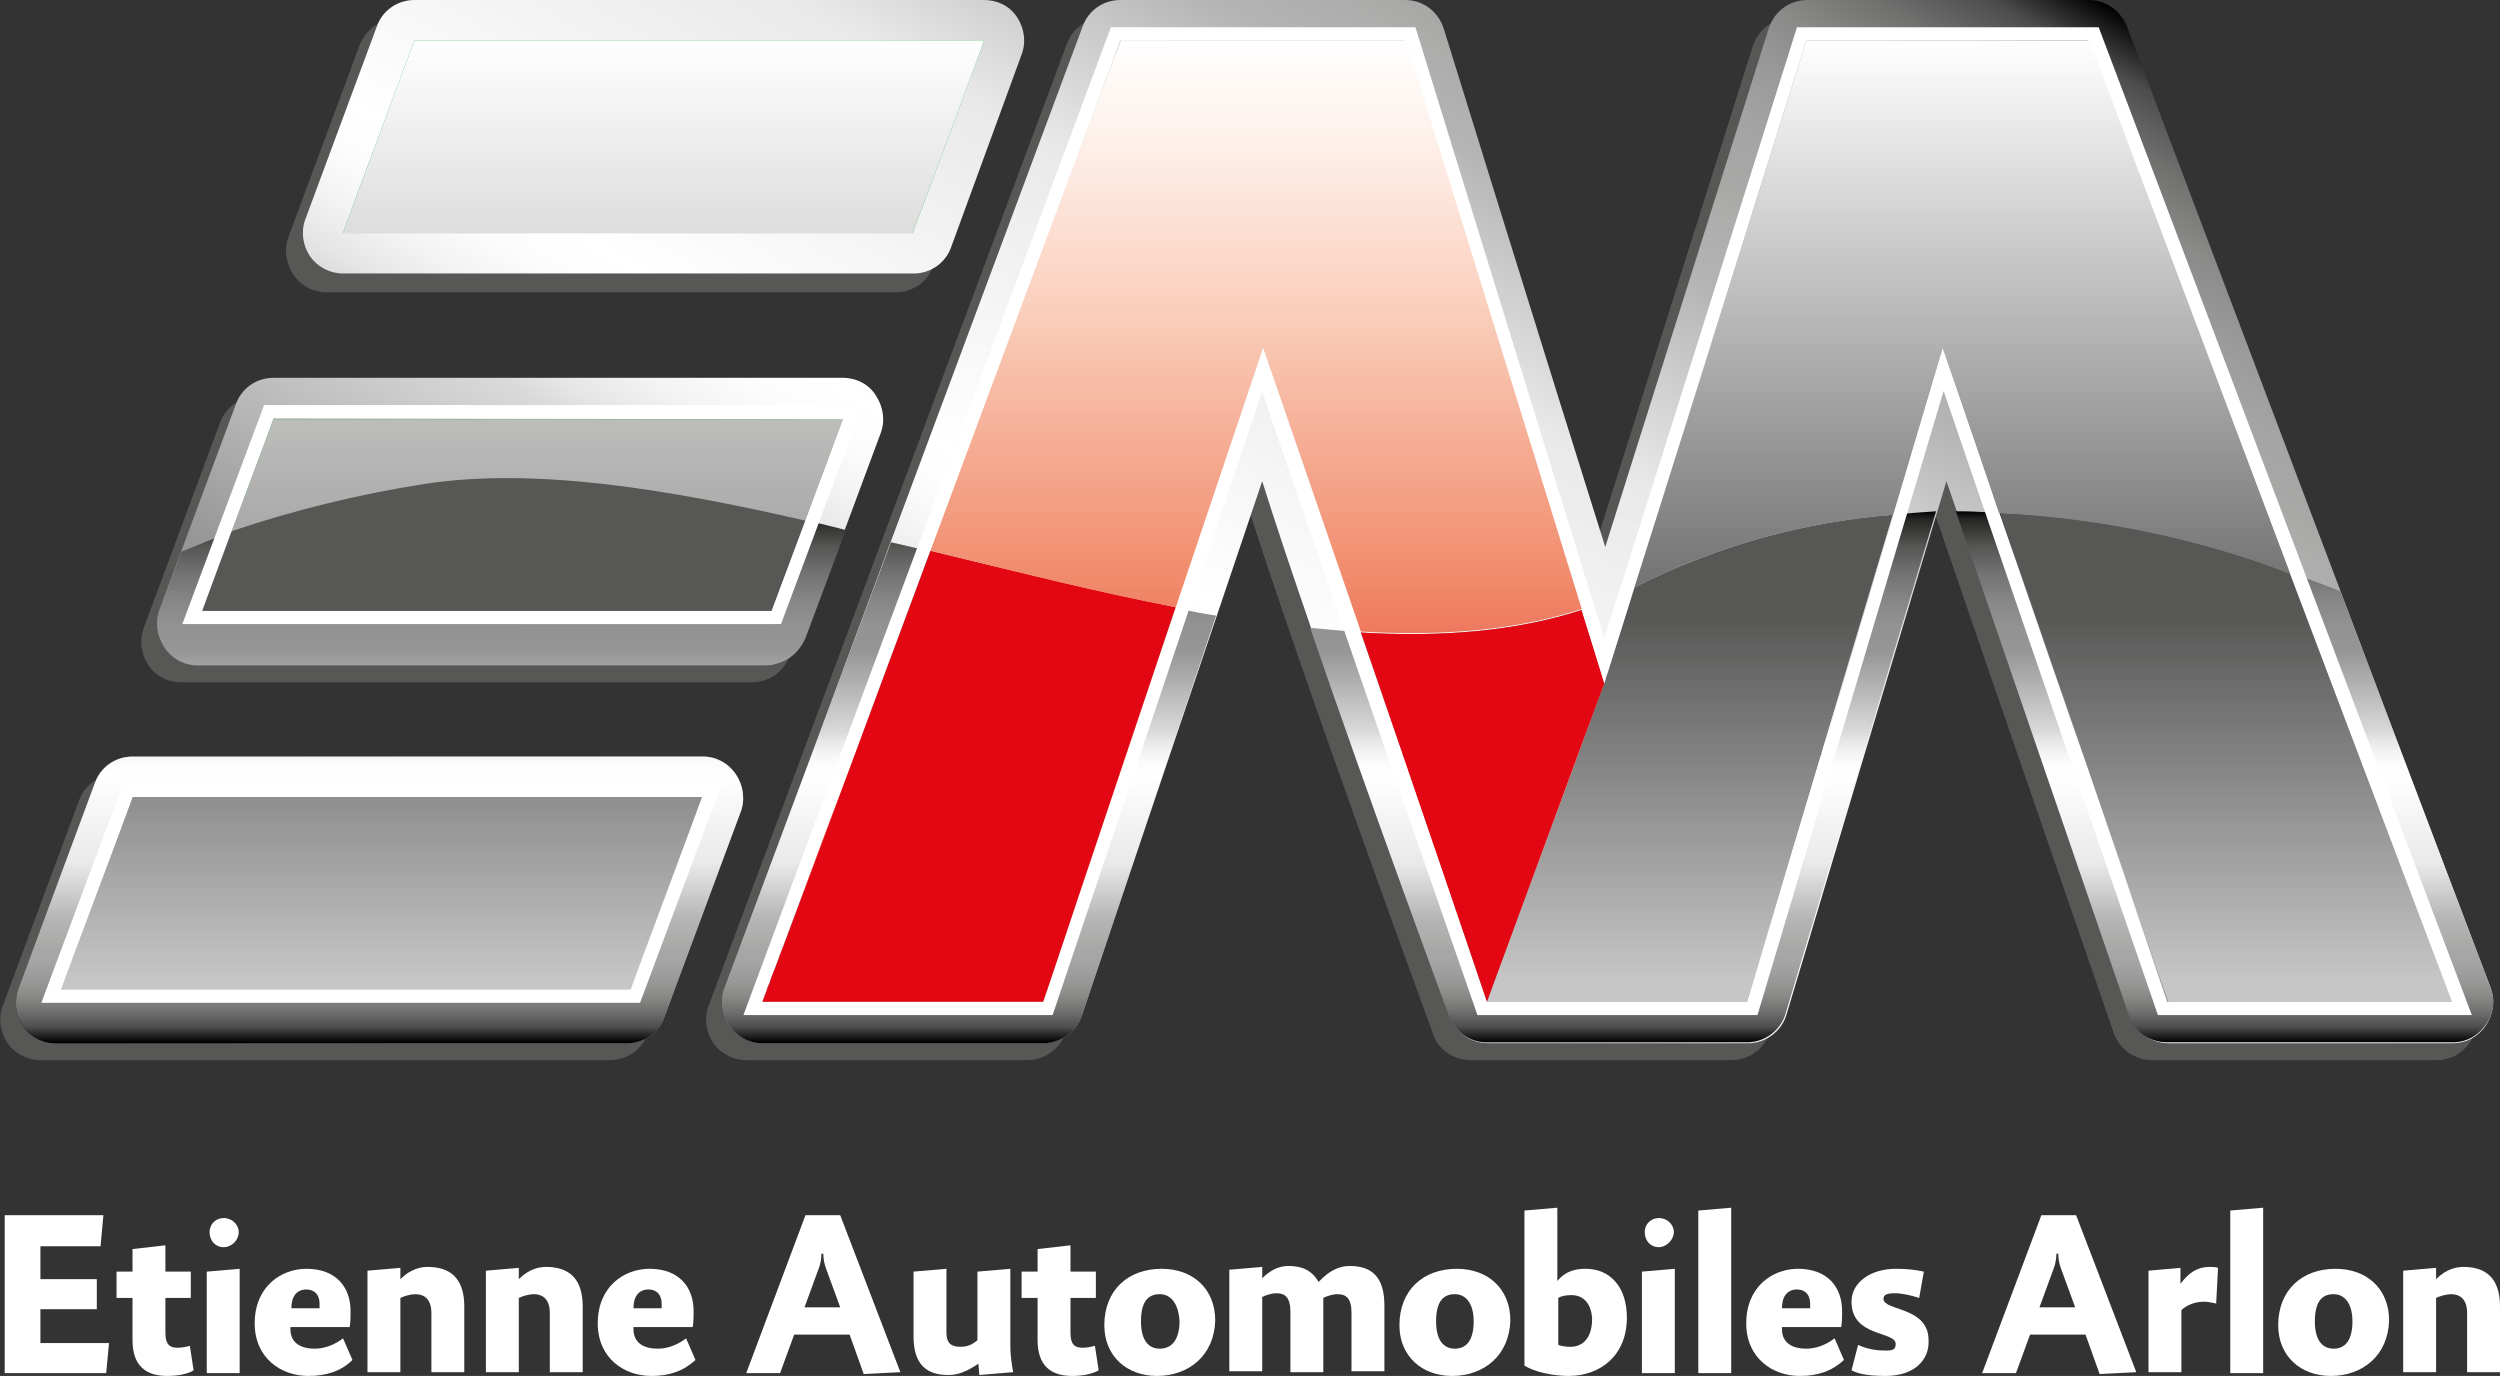 <?xml version="1.0" encoding="utf-8"?>
<!-- Generator: Adobe Illustrator 25.1.0, SVG Export Plug-In . SVG Version: 6.00 Build 0)  -->
<svg version="1.1" id="Calque_1" xmlns="http://www.w3.org/2000/svg" xmlns:xlink="http://www.w3.org/1999/xlink" x="0px" y="0px"
	 viewBox="0 0 266 146.4" style="enable-background:new 0 0 266 146.4;" xml:space="preserve">
<rect x="0" y="0" width="266" height="146.4" fill="#333333" stroke="none"/>
<style type="text/css">
	.st0{fill:#575756;}
	.st1{fill:url(#SVGID_1_);}
	.st2{fill:#13A538;enable-background:new    ;}
	.st3{fill:url(#SVGID_2_);enable-background:new    ;}
	.st4{fill:url(#SVGID_3_);enable-background:new    ;}
	.st5{fill:url(#SVGID_4_);}
	.st6{fill:url(#SVGID_5_);enable-background:new    ;}
	.st7{fill:#E30613;enable-background:new    ;}
	.st8{fill:#FFFFFF;}
	.st9{fill:url(#SVGID_6_);enable-background:new    ;}
	.st10{fill:url(#SVGID_7_);}
</style>
<g>
	<g>
		<path class="st0" d="M117.5,1.9c-1.8,0-3.4,1.1-4,2.8L75.4,107c-0.5,1.3-0.3,2.8,0.5,4c0.8,1.1,2.1,1.8,3.5,1.8h29.9
			c1.8,0,3.5-1.2,4.1-2.9c0,0,13.4-40,19.1-56.9c5.3,17,19.9,56.8,19.9,56.8c0.5,1.8,2.2,3,4.1,3h27.7c1.9,0,3.6-1.2,4.1-3.1
			c0,0,11.9-39.7,17-56.7c5.8,17,19.6,56.9,19.6,56.9c0.6,1.7,2.2,2.9,4.1,2.9h30.3c1.4,0,2.7-0.7,3.5-1.9c0.8-1.1,1-2.6,0.5-4
			L224.6,4.7c-0.6-1.7-2.3-2.8-4-2.8h-30c-1.9,0-3.5,1.2-4.1,3c0,0-12,38.1-17.4,55.2C163.7,43,152,5,152,5
			c-0.6-1.8-2.2-3.1-4.1-3.1H117.5z"/>
		<path class="st0" d="M38.3,4.7l-7.6,20.5c-0.5,1.3-0.3,2.8,0.5,4c0.8,1.2,2.1,1.9,3.5,1.9h60.6c1.8,0,3.4-1.1,4-2.8l7.6-20.5
			c0.5-1.3,0.3-2.8-0.5-4c-0.8-1.1-2.1-1.8-3.5-1.8l-60.6,0C40.6,1.9,39,3.1,38.3,4.7z M27.4,42.2c-1.8,0-3.4,1.1-4,2.8l-8.1,21.8
			c-0.5,1.3-0.3,2.8,0.5,4c0.8,1.2,2.1,1.8,3.6,1.8h60.6c1.8,0,3.4-1.1,4-2.8L92.1,48c0.5-1.3,0.3-2.8-0.5-4
			c-0.8-1.1-2.1-1.8-3.5-1.8H27.4z M12.4,82.4c-1.8,0-3.4,1.1-4,2.8L0.3,107c-0.5,1.3-0.3,2.8,0.5,4c0.8,1.1,2.1,1.8,3.5,1.8h60.6
			c1.8,0,3.4-1.1,4-2.8l8.1-21.8c0.5-1.3,0.3-2.8-0.5-4c-0.8-1.1-2.1-1.8-3.5-1.8H12.4z"/>
	</g>
	
		<linearGradient id="SVGID_1_" gradientUnits="userSpaceOnUse" x1="398.399" y1="-16.843" x2="501.074" y2="160.996" gradientTransform="matrix(-1 0 0 1 592.653 0)">
		<stop  offset="0" style="stop-color:#000000"/>
		<stop  offset="2.864869e-02" style="stop-color:#4E4D4D"/>
		<stop  offset="5.834438e-02" style="stop-color:#70706F"/>
		<stop  offset="8.840850e-02" style="stop-color:#8A8A89"/>
		<stop  offset="0.119" style="stop-color:#9B9A9A"/>
		<stop  offset="0.149" style="stop-color:#A5A4A4"/>
		<stop  offset="0.18" style="stop-color:#A8A8A7"/>
		<stop  offset="0.192" style="stop-color:#ACACAB"/>
		<stop  offset="0.23" style="stop-color:#B4B4B4"/>
		<stop  offset="0.337" style="stop-color:#E9E9E9"/>
		<stop  offset="0.5" style="stop-color:#FFFFFF"/>
		<stop  offset="0.523" style="stop-color:#FCFCFC"/>
		<stop  offset="0.547" style="stop-color:#F3F3F3"/>
		<stop  offset="0.571" style="stop-color:#E5E5E5"/>
		<stop  offset="0.584" style="stop-color:#DADADA"/>
		<stop  offset="0.736" style="stop-color:#979696"/>
		<stop  offset="0.781" style="stop-color:#939392"/>
		<stop  offset="0.83" style="stop-color:#888787"/>
		<stop  offset="0.881" style="stop-color:#747373"/>
		<stop  offset="0.933" style="stop-color:#565655"/>
		<stop  offset="0.986" style="stop-color:#242423"/>
		<stop  offset="1" style="stop-color:#000000"/>
	</linearGradient>
	<path class="st1" d="M77.1,105.1c-0.5,1.3-0.3,2.8,0.5,4c0.8,1.2,2.1,1.9,3.5,1.9H111c1.8,0,3.5-1.2,4.1-2.9c0,0,13.5-40,19.2-56.9
		c5.3,17,19.9,56.8,19.9,56.8c0.6,1.8,2.2,3,4.1,3h27.7c1.9,0,3.6-1.3,4.1-3.1c0,0,11.9-39.7,17-56.7c5.8,16.9,19.6,56.9,19.6,56.9
		c0.6,1.8,2.2,2.9,4.1,2.9H261c1.4,0,2.7-0.7,3.5-1.9c0.8-1.2,1-2.6,0.5-4L226.3,2.8c-0.7-1.7-2.3-2.8-4-2.8h-30
		c-1.9,0-3.5,1.2-4.1,3c0,0-12,38.1-17.4,55.2C165.4,41.1,153.6,3,153.6,3c-0.6-1.8-2.2-3-4.1-3h-30.3c-1.8,0-3.4,1.1-4,2.8
		L77.1,105.1z M89.7,40.2H29.1c-1.8,0-3.4,1.1-4,2.8l-8.1,21.8c-0.5,1.3-0.3,2.8,0.5,4c0.8,1.2,2.1,1.9,3.5,1.9h60.6
		c1.8,0,3.4-1.1,4-2.8l8.1-21.8c0.5-1.3,0.3-2.8-0.5-4C92.5,40.9,91.1,40.2,89.7,40.2z M2.4,109.1c0.8,1.2,2.1,1.9,3.6,1.9h60.7
		c1.8,0,3.4-1.1,4-2.8l8.1-21.8c0.5-1.3,0.3-2.8-0.5-4c-0.8-1.2-2.1-1.9-3.5-1.9H14.1c-1.8,0-3.4,1.1-4,2.8l-8.1,21.8
		C1.5,106.4,1.6,107.9,2.4,109.1z M108.7,5.8c0.5-1.3,0.3-2.8-0.5-4c-0.8-1.2-2.1-1.8-3.5-1.8L44.1,0c-1.8,0-3.4,1.1-4,2.8
		l-7.6,20.5c-0.5,1.3-0.3,2.8,0.5,4c0.8,1.1,2.1,1.8,3.5,1.8h60.7c1.8,0,3.4-1.1,4-2.8L108.7,5.8z"/>
	<path class="st2" d="M89.7,44.6H29.1c-0.3,0.8-7.5,20.1-8.1,21.8h60.6C81.9,65.5,89.1,46.3,89.7,44.6z M97.1,24.8
		c0.3-0.8,7-18.7,7.6-20.5c-2,0-60.3,0-60.6,0c-0.3,0.8-7,18.7-7.6,20.5H97.1z M6,106.6h60.7c0.3-0.9,7.4-20.1,8.1-21.8H14.1
		C13.8,85.7,6.6,104.9,6,106.6z"/>
	
		<linearGradient id="SVGID_2_" gradientUnits="userSpaceOnUse" x1="537.302" y1="106.606" x2="537.302" y2="4.307" gradientTransform="matrix(-1 0 0 1 592.653 0)">
		<stop  offset="0.258" style="stop-color:#878787"/>
		<stop  offset="0.374" style="stop-color:#969696"/>
		<stop  offset="0.604" style="stop-color:#BCBCBB"/>
		<stop  offset="0.925" style="stop-color:#F2F2F2"/>
		<stop  offset="1" style="stop-color:#FFFFFF"/>
	</linearGradient>
	<path class="st3" d="M89.7,44.6H29.1c-0.3,0.8-7.5,20.1-8.1,21.8h60.6C81.9,65.5,89.1,46.3,89.7,44.6z M97.1,24.8
		c0.3-0.8,7-18.7,7.6-20.5c-2,0-60.3,0-60.6,0c-0.3,0.8-7,18.7-7.6,20.5H97.1z M6,106.6h60.7c0.3-0.9,7.4-20.1,8.1-21.8H14.1
		C13.8,85.7,6.6,104.9,6,106.6z"/>
	<linearGradient id="SVGID_3_" gradientUnits="userSpaceOnUse" x1="45.85" y1="47.946" x2="45.85" y2="104.401">
		<stop  offset="0.309" style="stop-color:#575756"/>
		<stop  offset="1" style="stop-color:#C6C6C6"/>
	</linearGradient>
	<path class="st4" d="M6,106.6h60.7c0.3-0.9,7.4-20.1,8.1-21.8H14.1C13.8,85.7,6.6,104.9,6,106.6z M21,66.4h60.6
		c0.2-0.5,2.1-5.7,4.1-11c-14.8-3.4-28.9-5.7-40.6-3.9c-7,1.1-13.9,2.8-20.4,5C22.9,61.1,21.3,65.6,21,66.4z"/>
	
		<linearGradient id="SVGID_4_" gradientUnits="userSpaceOnUse" x1="459.178" y1="110.913" x2="459.178" y2="54.396" gradientTransform="matrix(-1 0 0 1 592.653 0)">
		<stop  offset="0" style="stop-color:#000000"/>
		<stop  offset="2.864869e-02" style="stop-color:#4E4D4D"/>
		<stop  offset="5.834438e-02" style="stop-color:#70706F"/>
		<stop  offset="8.840850e-02" style="stop-color:#8A8A89"/>
		<stop  offset="0.119" style="stop-color:#9B9A9A"/>
		<stop  offset="0.149" style="stop-color:#A5A4A4"/>
		<stop  offset="0.18" style="stop-color:#A8A8A7"/>
		<stop  offset="0.192" style="stop-color:#ACACAB"/>
		<stop  offset="0.23" style="stop-color:#B4B4B4"/>
		<stop  offset="0.337" style="stop-color:#E9E9E9"/>
		<stop  offset="0.5" style="stop-color:#FFFFFF"/>
		<stop  offset="0.523" style="stop-color:#FCFCFC"/>
		<stop  offset="0.547" style="stop-color:#F3F3F3"/>
		<stop  offset="0.571" style="stop-color:#E5E5E5"/>
		<stop  offset="0.584" style="stop-color:#DADADA"/>
		<stop  offset="0.736" style="stop-color:#979696"/>
		<stop  offset="0.781" style="stop-color:#939392"/>
		<stop  offset="0.83" style="stop-color:#888787"/>
		<stop  offset="0.881" style="stop-color:#747373"/>
		<stop  offset="0.933" style="stop-color:#565655"/>
		<stop  offset="0.986" style="stop-color:#242423"/>
		<stop  offset="1" style="stop-color:#000000"/>
	</linearGradient>
	<path class="st5" d="M144.8,67.3c0,0-2.2-0.2-5.4-0.5c6.3,18.4,14.7,41.1,14.7,41.1c0.6,1.8,2.2,3,4.1,3h27.7
		c1.9,0,3.6-1.3,4.1-3.1c0,0,10.5-35,16-53.4c-1.5,0.1-3,0.2-4.6,0.4c-8.8,0.7-18.2,3-27.5,7.7c-1.9,6.1-3.2,10.2-3.2,10.2
		s-0.9-3-2.4-7.8C161.2,67.2,153.3,67.8,144.8,67.3z M212.7,54.6c0,0-1.9-0.2-4.6-0.2c6.3,18.3,18.4,53.6,18.4,53.6
		c0.6,1.8,2.2,2.9,4.1,2.9H261c1.4,0,2.7-0.7,3.5-1.9c0.5-0.7,0.8-1.6,0.8-2.4l0,0c0-0.5-0.1-1-0.3-1.5l-16-42.2
		C249,62.9,230.6,55.3,212.7,54.6z M85.7,67.9l4.3-11.5c-1.9-0.5-3.6-0.9-4.2-1c-2,5.3-3.9,10.5-4.1,11H21c0.3-0.8,1.9-5.3,3.7-9.9
		c0,0-2.4,1-5.4,2.2l-2.3,6.2c-0.5,1.3-0.3,2.8,0.5,4c0.8,1.2,2.1,1.9,3.5,1.9h60.6C83.4,70.7,85,69.5,85.7,67.9z M77.1,105.1
		c-0.5,1.3-0.3,2.8,0.5,4c0.8,1.2,2.1,1.9,3.5,1.9H111c1.8,0,3.5-1.2,4.1-2.9c0,0,8-23.9,14.3-42.6c-1.4-0.2-2.9-0.5-4.3-0.8
		c-8.6-1.7-17.4-3.9-26.1-6c0,0-1.9-0.5-4.2-1L77.1,105.1z M2.4,109.1c0.8,1.2,2.1,1.9,3.6,1.9h60.7c1.8,0,3.4-1.1,4-2.8l8.1-21.8
		c0.5-1.3,0.3-2.8-0.5-4c-0.8-1.2-2.1-1.9-3.5-1.9H14.1c-1.8,0-3.4,1.1-4,2.8l-8.1,21.8C1.5,106.4,1.6,107.9,2.4,109.1z M6,106.6
		c0.6-1.7,7.8-20.9,8.1-21.8h60.7c-0.6,1.7-7.8,20.9-8.1,21.8H6z"/>
	<linearGradient id="SVGID_5_" gradientUnits="userSpaceOnUse" x1="209.59" y1="47.949" x2="209.59" y2="104.4">
		<stop  offset="0.309" style="stop-color:#575756"/>
		<stop  offset="1" style="stop-color:#C6C6C6"/>
	</linearGradient>
	<path class="st6" d="M170.7,72.7l-12.5,33.9h27.7c0.2-0.7,9.4-31.4,15.5-51.8c-8.8,0.7-18.2,3-27.5,7.7
		C172,68.6,170.7,72.7,170.7,72.7z M243.8,61.1c0,0-13.2-5.8-31-6.5c7,20.4,17.7,51.4,17.9,52H261
		C260.6,105.7,252.5,84.2,243.8,61.1z"/>
	<path class="st7" d="M81.1,106.6H111c0.2-0.5,7.7-22.8,14.1-42c-8.6-1.7-17.4-3.9-26.1-6C90.1,82.6,81.5,105.7,81.1,106.6z
		 M144.8,67.3c6,17.6,12.6,36.8,13.4,39.3l12.5-33.9c0,0-0.9-3-2.4-7.8C161.2,67.2,153.3,67.8,144.8,67.3z"/>
	<path class="st8" d="M13.1,83.4l-8.7,23.3h63.7l8.7-23.3l-63.2,0H13.1z M74.7,84.8c-0.6,1.7-7.3,19.6-7.6,20.5c-1,0-58.7,0-60.6,0
		c0.6-1.7,7.3-19.6,7.6-20.5C14.4,84.8,72.8,84.8,74.7,84.8z"/>
	<path class="st8" d="M28.1,43.1l-8.7,23.3h63.7l8.7-23.3l-63.2,0H28.1z M89.7,44.6c-0.6,1.7-7.3,19.6-7.6,20.4c-1,0-58.7,0-60.6,0
		c0.6-1.7,7.3-19.6,7.6-20.5C29.4,44.5,87.8,44.6,89.7,44.6z"/>
	<path class="st8" d="M118.2,2.9L79.1,108H112c0,0,21-62.4,22.3-66.4c1.2,4,22.9,66.4,22.9,66.4H187c0,0,18.6-62.4,19.8-66.4
		c1.3,3.9,22.8,66.4,22.8,66.4H263L223.3,2.9h-32.1c0,0-19.2,61-20.5,65c-1.3-4.1-20.1-65-20.1-65h-31.9H118.2z M149.5,4.3
		c0.3,1,21.2,68.4,21.2,68.4s21.2-67.4,21.5-68.4c1,0,29.1,0,30,0c0.3,0.9,38,100.4,38.7,102.3c-1.9,0-29.4,0-30.3,0
		c-0.3-1-23.9-69.6-23.9-69.6s-20.5,68.6-20.8,69.6c-1,0-26.7,0-27.7,0c-0.3-1-23.8-69.6-23.8-69.6s-23.1,68.6-23.4,69.6
		c-1,0-28,0-29.9,0c0.7-1.9,37.8-101.4,38.1-102.3C120.1,4.3,148.5,4.3,149.5,4.3z"/>
	
		<linearGradient id="SVGID_6_" gradientUnits="userSpaceOnUse" x1="385.39" y1="106.497" x2="385.39" y2="4.307" gradientTransform="matrix(-1 0 0 1 592.653 0)">
		<stop  offset="0.32" style="stop-color:#575756"/>
		<stop  offset="1" style="stop-color:#FFFFFF"/>
	</linearGradient>
	<path class="st9" d="M230.6,106.5c0-0.2-0.2-0.5-0.3-0.9C230.4,106,230.6,106.3,230.6,106.5z M192.7,83.9c0.3-1.1,0.7-2.3,1-3.5
		C193.4,81.6,193,82.8,192.7,83.9z M193.7,80.4c0-0.1,0.1-0.3,0.1-0.4C193.8,80.1,193.8,80.3,193.7,80.4z M173.4,64.1
		c0.2-0.5,0.3-1.1,0.5-1.6l0,0C173.7,63.1,173.6,63.6,173.4,64.1z M192.2,4.3C192,5,179.9,43.6,173.9,62.5c9.2-4.7,18.7-7,27.5-7.7
		c-2.3,7.7-5,16.8-7.5,25.2c5.9-19.6,12.8-43,12.8-43s2.6,7.5,6,17.6c17.8,0.8,31,6.5,31,6.5C233.5,34,222.5,4.8,222.3,4.3H192.2z
		 M170.8,72.5c0-0.2,0.2-0.5,0.3-1C170.9,72,170.8,72.3,170.8,72.5z M172.5,66.9c-0.5,1.6-0.9,2.9-1.2,3.9
		C171.6,69.9,172,68.5,172.5,66.9z"/>
	
		<linearGradient id="SVGID_7_" gradientUnits="userSpaceOnUse" x1="467.873" y1="106.606" x2="467.873" y2="4.307" gradientTransform="matrix(-1 0 0 1 592.653 0)">
		<stop  offset="7.865200e-02" style="stop-color:#E30613"/>
		<stop  offset="0.103" style="stop-color:#E41B18"/>
		<stop  offset="0.441" style="stop-color:#F18B6C"/>
		<stop  offset="0.713" style="stop-color:#FACDBA"/>
		<stop  offset="0.905" style="stop-color:#FEF2EC"/>
		<stop  offset="1" style="stop-color:#FFFFFF"/>
	</linearGradient>
	<path class="st10" d="M83.7,99.7c1.7-4.5,4-10.9,6.8-18.2C87.8,88.8,85.4,95.2,83.7,99.7z M90.5,81.4c2.6-7,5.5-14.9,8.5-22.8l0,0
		C96,66.5,93.1,74.4,90.5,81.4z M99,58.6c8.7,2.1,17.5,4.4,26.1,6c-6.5,19.2-14,41.5-14.1,42c0.3-1,23.4-69.6,23.4-69.6
		s12.5,36.2,19.4,56.5c-2.6-7.5-5.8-17.1-9-26.3c8.5,0.5,16.4-0.1,23.5-2.4c-5.5-17.8-18.5-59.8-18.7-60.5h-30.3
		C119,4.8,108.8,32.2,99,58.6z M154.2,94.7c-0.1-0.4-0.3-0.8-0.4-1.2C153.9,93.9,154.1,94.4,154.2,94.7z M81.3,106.2
		c0.1-0.2,0.2-0.5,0.3-0.8C81.5,105.7,81.3,106,81.3,106.2z M81.8,104.7c-0.1,0.3-0.2,0.5-0.3,0.7C81.7,105.1,81.8,104.9,81.8,104.7
		z M82.5,102.9c-0.2,0.6-0.4,1.2-0.6,1.7C82,104.2,82.2,103.6,82.5,102.9z M83.4,100.5c-0.2,0.5-0.4,1.1-0.6,1.5
		C83,101.5,83.2,101,83.4,100.5z"/>
	<g>
		<path class="st8" d="M11.3,146.1H0.5v-16.8H11l-0.3,3.3H4.3v3.5h6v3.2h-6v3.6h7.3L11.3,146.1z"/>
		<path class="st8" d="M17.8,146.4c-2.3,0-3.7-1.1-3.7-3.8v-4.5h-1.7v-2.8h1.7v-2.4l3.5-0.4v2.8h2.7v2.8h-2.7v3.7
			c0,1.2,0.4,1.6,1.3,1.6c0.5,0,0.9-0.1,1.3-0.2l0.4,2.6C20,146.2,18.9,146.4,17.8,146.4z"/>
		<path class="st8" d="M22,146.1v-10.8l3.5-0.3v11.1H22z M23.8,132.7c-0.9,0-1.5-0.7-1.5-1.6s0.7-1.5,1.5-1.5c0.9,0,1.6,0.7,1.6,1.5
			S24.7,132.7,23.8,132.7z"/>
		<path class="st8" d="M32.8,146.4c-2.9,0-5.7-1.9-5.7-5.6c0-3.9,2.8-5.8,5.5-5.8c3.2,0,4.7,2,4.7,4.5c0,0.4,0,1.3-0.1,1.7h-6.3
			c0,0.1,0,0.2,0,0.2c0,1.5,1.1,2.1,2.6,2.1c1,0,2.1-0.4,3-1.1l1,2.3C36.3,145.9,34.7,146.4,32.8,146.4z M34,138.7
			c0-0.9-0.5-1.5-1.4-1.5c-1,0-1.6,0.7-1.6,2h3V138.7z"/>
		<path class="st8" d="M45.9,146.1v-6.4c0-1.6-0.9-2-1.7-2c-0.5,0-1.2,0.2-1.6,0.4v7.9h-3.5v-10.8l3.5-0.3v1.2
			c1.1-1.1,2.2-1.3,2.9-1.3c2.3,0,3.9,1.1,3.9,4.2v7H45.9z"/>
		<path class="st8" d="M58.5,146.1v-6.4c0-1.6-0.9-2-1.7-2c-0.5,0-1.2,0.2-1.6,0.4v7.9h-3.5v-10.8l3.5-0.3v1.2
			c1.1-1.1,2.2-1.3,2.9-1.3c2.3,0,3.9,1.1,3.9,4.2v7H58.5z"/>
		<path class="st8" d="M69.3,146.4c-2.9,0-5.7-1.9-5.7-5.6c0-3.9,2.8-5.8,5.5-5.8c3.2,0,4.7,2,4.7,4.5c0,0.4,0,1.3-0.1,1.7h-6.3
			c0,0.1,0,0.2,0,0.2c0,1.5,1.1,2.1,2.6,2.1c1,0,2.1-0.4,3-1.1l1,2.3C72.7,145.9,71.2,146.4,69.3,146.4z M70.4,138.7
			c0-0.9-0.5-1.5-1.4-1.5c-1,0-1.6,0.7-1.6,2h3V138.7z"/>
		<path class="st8" d="M91.9,146.2l-1.5-4.2h-5.9l-1.5,4.1h-3.6l6.3-16.8h3.7l6.4,16.7L91.9,146.2z M87.9,135
			c-0.2-0.5-0.3-1.1-0.3-1.6h-0.2c0,0.5-0.1,1.1-0.3,1.6l-1.5,4.1h3.8L87.9,135z"/>
		<path class="st8" d="M104.2,146.3l-0.1-1.2c-1.2,0.8-2.1,1.2-3.2,1.2c-2.2,0-3.7-1-3.7-4.1v-6.9l3.5-0.3v6.8
			c0,1.2,0.6,1.5,1.5,1.5c0.7,0,1.2-0.2,1.8-0.7v-7.3l3.5-0.3v8.3c0,0.7,0.1,1.6,0.3,2.7L104.2,146.3z"/>
		<path class="st8" d="M114.1,146.4c-2.3,0-3.7-1.1-3.7-3.8v-4.5h-1.7v-2.8h1.7v-2.4l3.5-0.4v2.8h2.7v2.8h-2.7v3.7
			c0,1.2,0.4,1.6,1.3,1.6c0.5,0,0.9-0.1,1.3-0.2l0.4,2.6C116.2,146.2,115.2,146.4,114.1,146.4z"/>
		<path class="st8" d="M123.1,146.4c-3.2,0-5.6-2.1-5.6-5.4c0-3.7,2.5-6,6.1-6c3.3,0,5.7,2.1,5.7,5.5
			C129.2,144.2,126.5,146.4,123.1,146.4z M123.4,137.7c-1.1,0-2,0.6-2,2.9c0,2,0.8,2.9,2,2.9c1.3,0,2.1-1,2.1-2.9
			C125.4,138.6,124.5,137.7,123.4,137.7z"/>
		<path class="st8" d="M143.8,146.1v-6.4c0-1.6-0.6-2-1.5-2c-0.5,0-1.1,0.2-1.5,0.4v7.9h-3.5v-6.4c0-1.6-0.6-2-1.5-2
			c-0.5,0-1.1,0.2-1.5,0.4v7.9h-3.5v-10.8l3.5-0.3v1.2c1.1-1.1,2.1-1.3,2.8-1.3c1.5,0,2.5,0.5,3.2,1.7c1.2-1.3,2.3-1.7,3.3-1.7
			c2.3,0,3.7,1.1,3.7,4.2v7H143.8z"/>
		<path class="st8" d="M154.5,146.4c-3.2,0-5.6-2.1-5.6-5.4c0-3.7,2.5-6,6.1-6c3.3,0,5.7,2.1,5.7,5.5
			C160.6,144.2,157.9,146.4,154.5,146.4z M154.8,137.7c-1.1,0-2,0.6-2,2.9c0,2,0.8,2.9,2,2.9c1.3,0,2-1,2-2.9
			C156.8,138.6,155.9,137.7,154.8,137.7z"/>
		<path class="st8" d="M166.9,146.4c-1.6,0-3.6-0.4-4.7-1.1v-16.5l3.5-0.3v7.8c0.9-1.1,2-1.3,3-1.3c2.6,0,4.4,1.9,4.4,5.2
			C173.1,144.2,170.3,146.4,166.9,146.4z M167.2,137.8c-0.6,0-1.1,0.1-1.4,0.3v5c0.3,0.1,0.7,0.2,1.3,0.2c1.2,0,2.3-0.8,2.3-3
			C169.3,138.6,168.4,137.8,167.2,137.8z"/>
		<path class="st8" d="M174.7,146.1v-10.8l3.5-0.3v11.1H174.7z M176.5,132.7c-0.9,0-1.5-0.7-1.5-1.6s0.7-1.5,1.5-1.5
			c0.9,0,1.6,0.7,1.6,1.5S177.3,132.7,176.5,132.7z"/>
		<path class="st8" d="M180.7,146.1v-17.3l3.5-0.3v17.6H180.7z"/>
		<path class="st8" d="M191.5,146.4c-2.9,0-5.7-1.9-5.7-5.6c0-3.9,2.8-5.8,5.5-5.8c3.2,0,4.7,2,4.7,4.5c0,0.4,0,1.3-0.1,1.7h-6.3
			c0,0.1,0,0.2,0,0.2c0,1.5,1.1,2.1,2.6,2.1c1,0,2.1-0.4,3-1.1l1,2.3C194.9,145.9,193.4,146.4,191.5,146.4z M192.6,138.7
			c0-0.9-0.5-1.5-1.4-1.5c-1,0-1.6,0.7-1.6,2h3V138.7z"/>
		<path class="st8" d="M200.6,146.4c-1.2,0-2.7-0.1-3.6-0.6l0.7-2.7c1.1,0.5,2.1,0.6,3,0.6c0.8,0,1-0.2,1-0.7c0-1.4-4.7-0.7-4.7-4.5
			c0-2.1,2.1-3.5,4.7-3.5c1.2,0,2.1,0.1,3,0.3l-0.5,2.8c-0.9-0.3-1.9-0.5-2.6-0.5c-0.9,0-1.2,0.2-1.2,0.6c0,1.3,4.8,0.8,4.8,4.4
			C205.3,144.7,203.7,146.4,200.6,146.4z"/>
		<path class="st8" d="M223.4,146.2l-1.5-4.2H216l-1.5,4.1h-3.6l6.3-16.8h3.7l6.4,16.7L223.4,146.2z M219.3,135
			c-0.2-0.5-0.3-1.1-0.3-1.6h-0.2c0,0.5-0.1,1.1-0.3,1.6l-1.5,4.1h3.8L219.3,135z"/>
		<path class="st8" d="M235.8,138.7c-0.4-0.1-0.9-0.2-1.3-0.2c-1,0-1.9,0.4-2.4,0.9v6.6h-3.5v-10.8l3.4-0.3v1.7
			c0.9-1.2,1.8-1.8,3.1-1.8c0.3,0,0.6,0,0.9,0.1L235.8,138.7z"/>
		<path class="st8" d="M237.3,146.1v-17.3l3.5-0.3v17.6H237.3z"/>
		<path class="st8" d="M248,146.4c-3.2,0-5.6-2.1-5.6-5.4c0-3.7,2.5-6,6.1-6c3.3,0,5.7,2.1,5.7,5.5
			C254.1,144.2,251.4,146.4,248,146.4z M248.3,137.7c-1.1,0-2,0.6-2,2.9c0,2,0.8,2.9,2,2.9c1.3,0,2-1,2-2.9
			C250.3,138.6,249.4,137.7,248.3,137.7z"/>
		<path class="st8" d="M262.5,146.1v-6.4c0-1.6-0.9-2-1.7-2c-0.5,0-1.2,0.2-1.6,0.4v7.9h-3.5v-10.8l3.5-0.3v1.2
			c1.1-1.1,2.2-1.3,2.9-1.3c2.3,0,3.9,1.1,3.9,4.2v7H262.5z"/>
	</g>
</g>
</svg>
